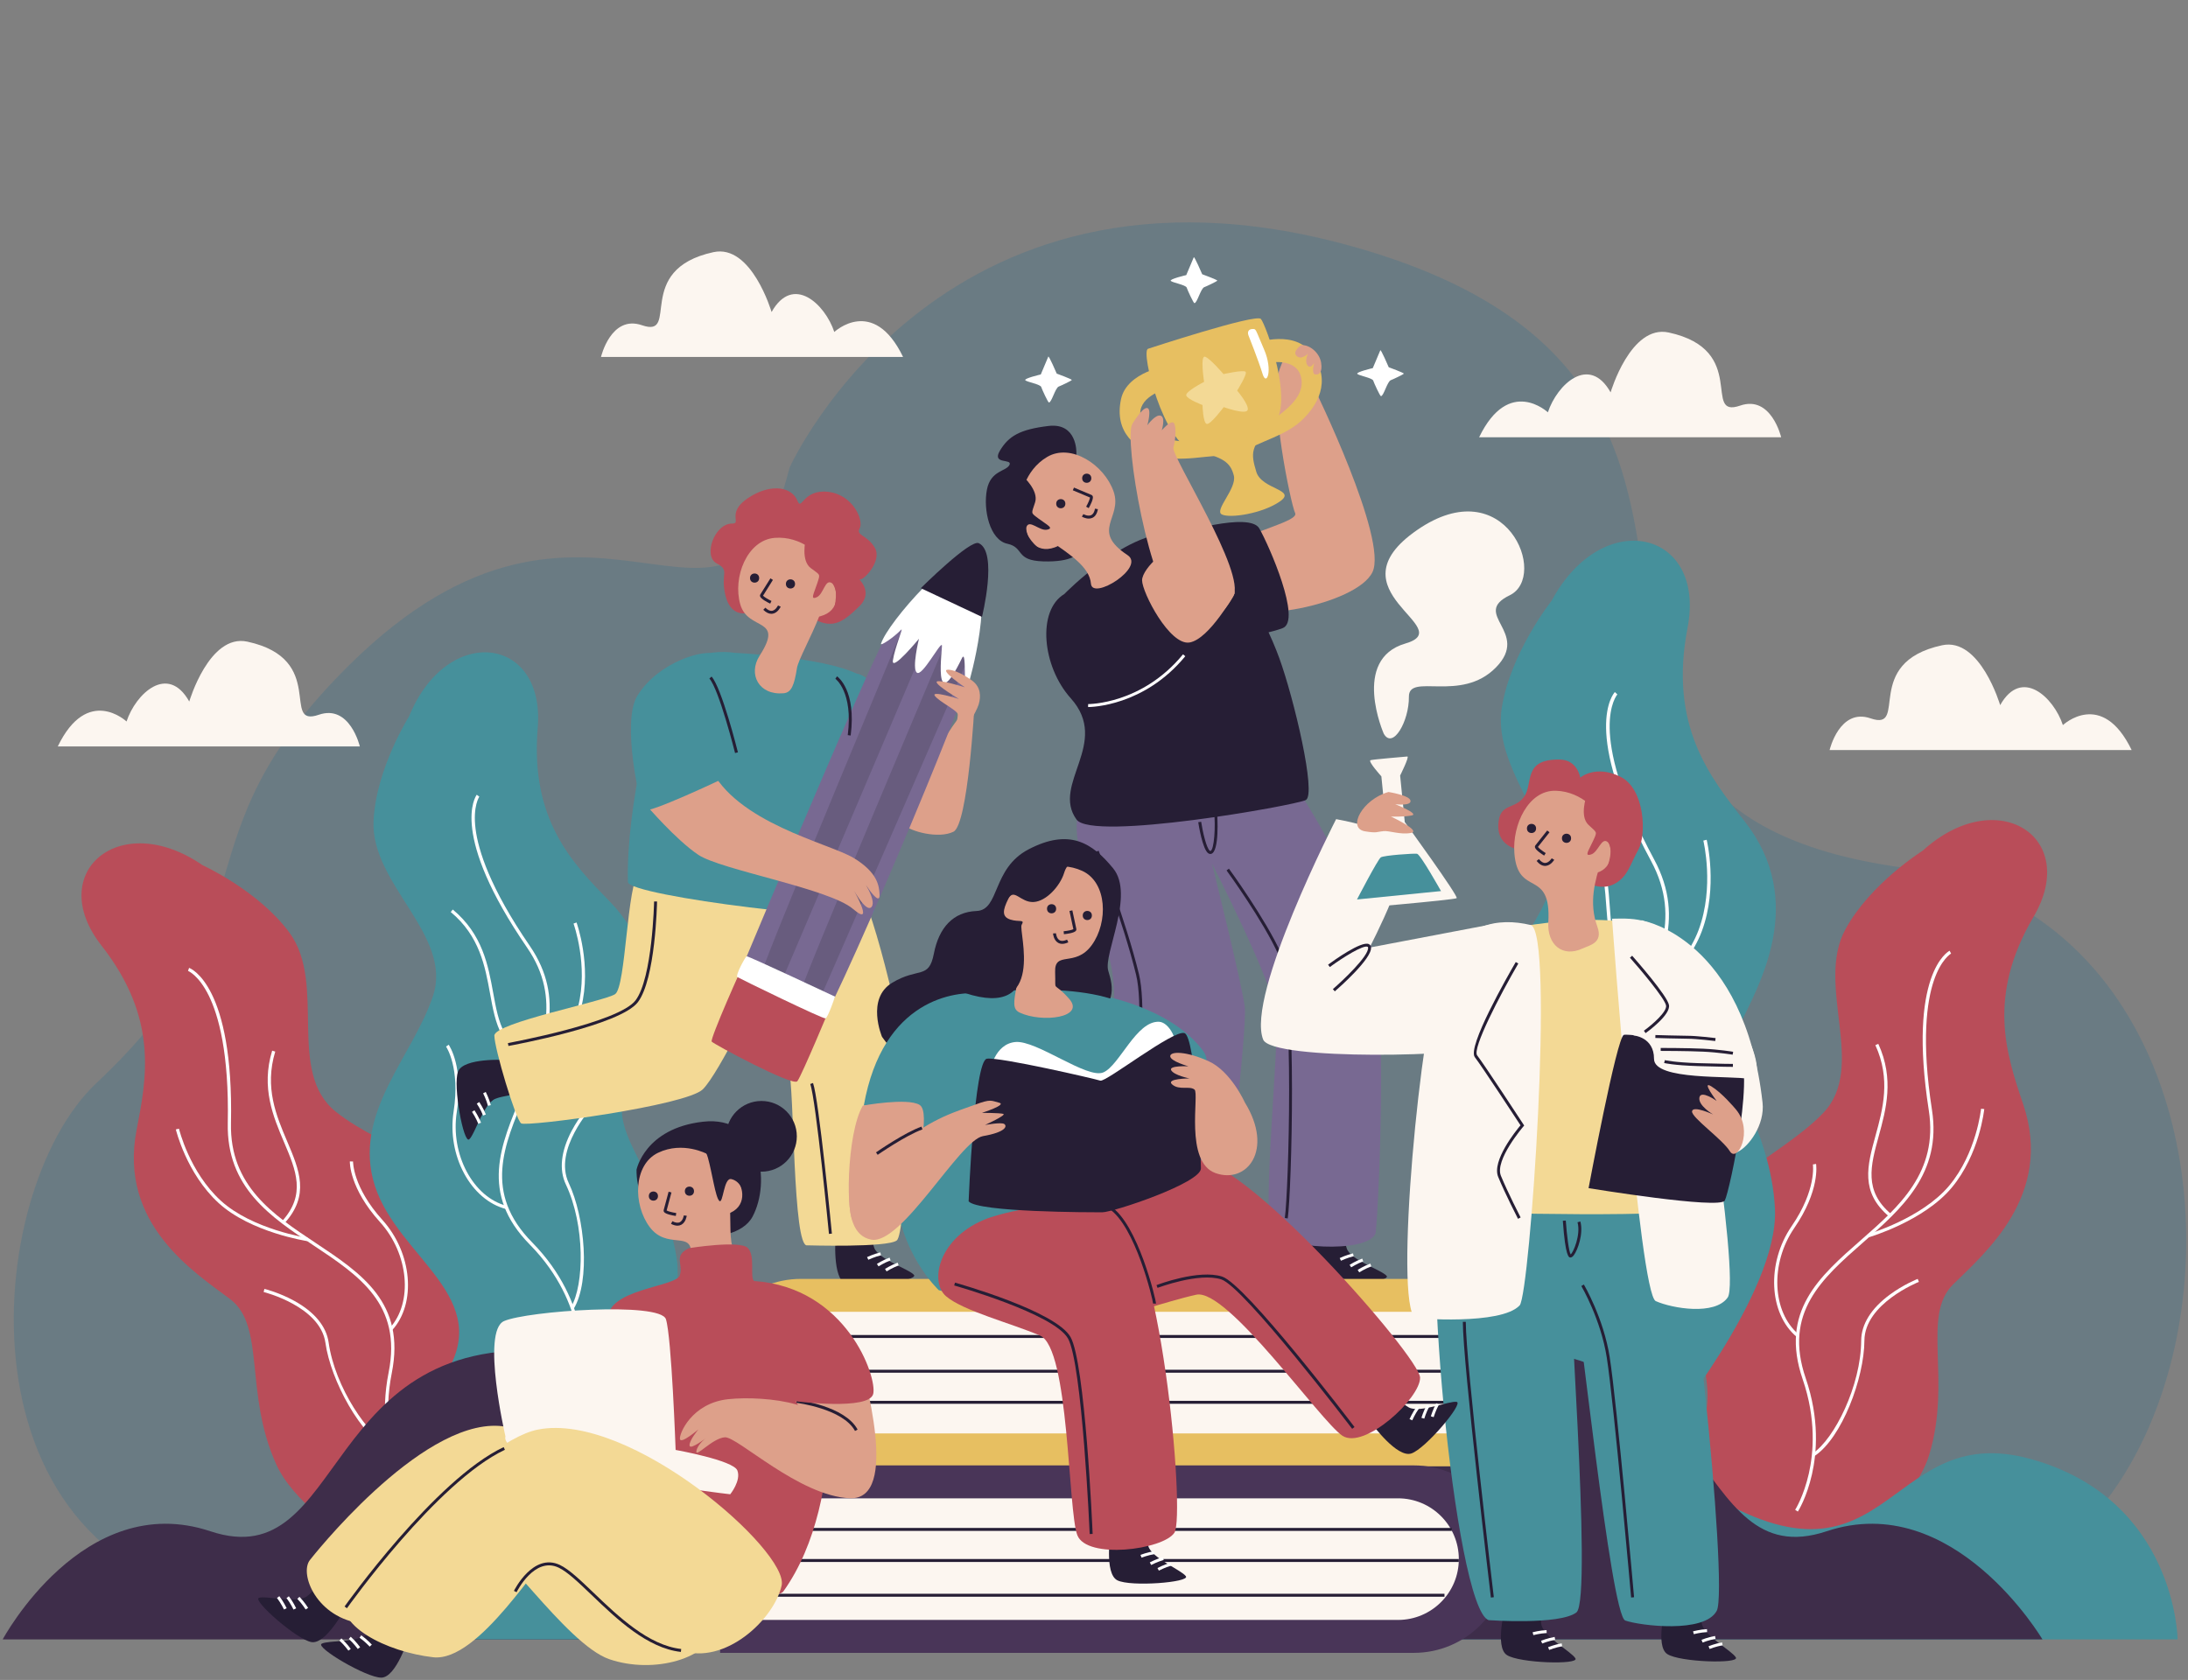 <?xml version="1.0" encoding="UTF-8"?> <!-- Generator: Adobe Illustrator 25.2.0, SVG Export Plug-In . SVG Version: 6.00 Build 0) --> <svg xmlns="http://www.w3.org/2000/svg" xmlns:xlink="http://www.w3.org/1999/xlink" version="1.1" x="0px" y="0px" viewBox="0 0 556 427" style="enable-background:new 0 0 556 427;" xml:space="preserve"><rect x="0" y="0" width="556" height="427" fill="#808080" stroke="none"/> <style type="text/css"> .st0{opacity:0.38;fill:#47758A;} .st1{fill:#B94D59;} .st2{fill:#FFFFFF;} .st3{fill:#46909B;} .st4{fill:#3E2D4A;} .st5{fill:#FCF6F0;} .st6{fill:#261E35;} .st7{fill:#F3D995;} .st8{fill:#DDA08A;} .st9{fill:#786992;} .st10{fill:#685C7E;} .st11{fill:#E7BF61;} .st12{fill:#493558;} </style> <g id="BACKGROUND"> </g> <g id="OBJECTS"> <path class="st0" d="M200.637,118.867c0,0,39.501-87.845,147.309-54.984c121.237,36.955,20.456,140.798,135.559,156.635 c100.756,13.864,89.122,181.683,6.652,185.589c-161.639,7.655-356.593,10.409-428.039,1.46 C-12.59,398.209-4.76,302.761,24.516,275.271C70.811,231.8,43.574,213.74,88.719,169.065 C150.718,107.712,185.92,177.431,200.637,118.867z"></path> <g> <path class="st1" d="M488.542,216.25c0,0-13.211,8.261-19.584,19.927c-7.768,14.218,5.596,34.962-5.645,46.699 c-11.241,11.737-31.688,18.071-34.266,37.249c-2.578,19.178,15.568,38.939-5.291,51.349 c-20.859,12.41,23.942,39.378,23.942,39.378s36.802-22.089,42.555-41.134c5.754-19.045-2.047-35.26,6.035-43.235 s25.622-22.684,17.844-45.779c-4.306-12.785-9.297-27.389,2.614-47.669S507.476,199.058,488.542,216.25z"></path> <path class="st2" d="M456.863,384.196l-0.688-0.44c0.022-0.034,2.177-3.457,3.479-9.235c1.202-5.328,1.904-13.808-1.571-23.953 c-5.898-17.218,4.18-26.056,14.849-35.414c9.654-8.467,19.637-17.222,17.202-32.919c-5.374-34.642,4.851-40.361,5.289-40.587 l0.375,0.725c-0.023,0.012-2.549,1.409-4.406,6.959c-1.726,5.155-3.204,15.027-0.451,32.778 c2.504,16.141-7.65,25.047-17.47,33.658c-10.458,9.172-20.335,17.835-14.615,34.535c3.543,10.344,2.819,18.998,1.587,24.436 C459.105,380.644,456.955,384.053,456.863,384.196z"></path> <path class="st2" d="M474.866,314.488l-0.227-0.784c0.137-0.039,13.736-4.034,20.676-12.342 c6.943-8.312,8.087-19.438,8.098-19.549l0.813,0.078c-0.011,0.114-1.181,11.491-8.284,19.995 C488.839,310.387,475.005,314.448,474.866,314.488z"></path> <path class="st2" d="M480.073,309.236c-7.417-6.23-5.587-12.901-3.466-20.625c1.84-6.699,3.924-14.292-0.049-22.961l0.742-0.34 c4.097,8.94,1.97,16.684,0.095,23.517c-2.046,7.453-3.813,13.89,3.204,19.784L480.073,309.236z"></path> <path class="st2" d="M456.564,339.799c-7.103-5.926-7.693-18.807-1.291-28.128c6.365-9.264,5.418-15.638,5.408-15.701l0.806-0.131 c0.044,0.272,1.009,6.762-5.54,16.294c-6.175,8.989-5.652,21.371,1.14,27.039L456.564,339.799z"></path> <path class="st2" d="M461.066,370.103l-0.45-0.681c5.541-3.654,12.279-17.26,12.339-28.677c0.021-4.142,2.524-8.173,7.236-11.657 c3.523-2.603,6.981-3.972,7.126-4.029l0.298,0.76c-0.138,0.054-13.796,5.517-13.845,14.93 C473.722,350.283,468.044,365.502,461.066,370.103z"></path> </g> <g> <path class="st1" d="M51.49,219.921c0,0,14.193,6.429,22.063,17.142c9.591,13.057-0.892,35.396,11.812,45.532 c12.704,10.136,33.812,13.691,38.92,32.355c5.108,18.664-10.245,40.665,12.08,50.187s-18.486,42.215-18.486,42.215 s-39.415-16.993-47.653-35.102s-2.665-35.218-11.738-42.046c-9.073-6.828-28.414-19.071-23.78-42.995 c2.565-13.245,5.568-28.383-8.937-46.896S30.435,205.403,51.49,219.921z"></path> <path class="st2" d="M105.246,382.154l0.623-0.527c-0.026-0.03-2.617-3.136-4.678-8.69c-1.9-5.12-3.725-13.431-1.632-23.949 c3.553-17.85-7.612-25.268-19.431-33.122c-10.696-7.106-21.755-14.454-21.431-30.336c0.714-35.049-10.181-39.355-10.646-39.522 l-0.275,0.769c0.024,0.009,2.714,1.057,5.294,6.31c2.397,4.88,5.177,14.467,4.811,32.426 c-0.333,16.331,10.916,23.805,21.795,31.033c11.586,7.698,22.529,14.969,19.082,32.282c-2.134,10.723-0.264,19.204,1.681,24.43 C102.551,378.933,105.136,382.025,105.246,382.154z"></path> <path class="st2" d="M78.123,315.464l0.12-0.808c-0.141-0.021-14.15-2.169-22.135-9.48c-7.988-7.313-10.603-18.188-10.629-18.297 l-0.795,0.186c0.026,0.111,2.701,11.232,10.873,18.714C63.728,313.259,77.98,315.442,78.123,315.464z"></path> <path class="st2" d="M72.263,310.952c6.522-7.162,3.819-13.53,0.689-20.903c-2.715-6.394-5.791-13.642-3.008-22.764l-0.781-0.238 c-2.87,9.406,0.269,16.798,3.037,23.321c3.02,7.115,5.628,13.259-0.541,20.035L72.263,310.952z"></path> <path class="st2" d="M99.632,338.113c6.25-6.819,5.121-19.664-2.465-28.049c-7.542-8.335-7.452-14.777-7.45-14.841l-0.816-0.023 c-0.008,0.275-0.099,6.836,7.66,15.412c7.316,8.087,8.447,20.428,2.47,26.95L99.632,338.113z"></path> <path class="st2" d="M99.204,368.747l0.355-0.735c-5.978-2.884-14.468-15.471-16.047-26.779 c-0.573-4.103-3.589-7.764-8.724-10.589c-3.838-2.111-7.448-3.007-7.599-3.044l-0.195,0.793 c0.144,0.035,14.408,3.631,15.709,12.953C84.022,350.788,91.676,365.115,99.204,368.747z"></path> </g> <g> <path class="st3" d="M103.953,182.086c0,0-8.333,13.166-9.028,26.441c-0.847,16.179,20.18,29.094,15.127,44.541 c-5.053,15.447-20.743,30.008-14.764,48.412s30.891,28.362,17.459,48.579s38.629,25.133,38.629,25.133 s23.613-35.843,20.555-55.502s-17.109-30.898-13.275-41.586c3.834-10.688,13.277-31.54-3.732-48.991 c-9.416-9.661-20.237-20.665-18.279-44.102S113.578,158.392,103.953,182.086z"></path> <path class="st2" d="M148.099,347.192l-0.811-0.098c0.005-0.04,0.466-4.058-0.861-9.831c-1.223-5.323-4.261-13.271-11.785-20.912 c-12.77-12.968-7.512-25.298-1.945-38.351c5.038-11.811,10.247-24.025,1.256-37.121c-19.841-28.902-13.099-38.483-12.802-38.877 l0.652,0.492c-0.015,0.021-1.688,2.374-0.96,8.18c0.676,5.394,3.616,14.933,13.783,29.743c9.245,13.466,3.947,25.89-1.178,37.904 c-5.457,12.795-10.611,24.88,1.776,37.458c7.671,7.791,10.765,15.906,12.009,21.341 C148.582,343.021,148.119,347.025,148.099,347.192z"></path> <path class="st2" d="M134.151,276.561l-0.544-0.609c0.106-0.095,10.636-9.582,13.295-20.076 c2.661-10.498-1.124-21.023-1.163-21.128l0.767-0.281c0.039,0.107,3.91,10.87,1.188,21.61 C144.972,266.816,134.259,276.466,134.151,276.561z"></path> <path class="st2" d="M136.571,269.573c-9.383-2.405-10.621-9.211-12.053-17.092c-1.242-6.835-2.65-14.582-9.984-20.677 l0.522-0.628c7.563,6.285,8.999,14.187,10.266,21.159c1.382,7.605,2.576,14.172,11.453,16.447L136.571,269.573z"></path> <path class="st2" d="M128.61,307.301c-8.968-2.267-15.076-13.623-13.34-24.797c1.727-11.107-1.885-16.442-1.922-16.494 l0.669-0.467c0.157,0.226,3.837,5.659,2.06,17.086c-1.675,10.776,4.156,21.711,12.733,23.88L128.61,307.301z"></path> <path class="st2" d="M145.787,332.67l-0.701-0.419c3.413-5.693,3.598-20.874-1.291-31.192c-1.774-3.743-1.263-8.46,1.477-13.64 c2.049-3.872,4.574-6.603,4.68-6.717l0.598,0.556c-0.101,0.109-10.048,10.946-6.017,19.452 C148.615,309.324,150.085,325.501,145.787,332.67z"></path> </g> <g> <path class="st3" d="M394.293,152.684c0,0-10.399,13.091-12.662,27.173c-2.758,17.164,18.194,33.352,11.033,49.252 s-25.569,29.636-21.3,49.955s29.705,33.799,13.058,53.827c-16.647,20.028,38.33,31.241,38.33,31.241s29.299-35.533,28.291-56.856 c-1.009-21.323-14.711-34.925-9.396-45.888c5.315-10.963,17.78-32.126,1.634-52.694c-8.938-11.386-19.221-24.366-14.446-49.146 C433.61,134.77,407.278,128.51,394.293,152.684z"></path> <path class="st2" d="M422.465,333.889l-0.854-0.198c0.01-0.042,0.962-4.276,0.208-10.587c-0.695-5.819-3.025-14.647-10.176-23.661 c-12.138-15.299-5.114-27.85,2.321-41.138c6.728-12.024,13.685-24.457,5.595-39.459c-17.854-33.108-9.564-42.557-9.201-42.943 l0.639,0.599c-0.019,0.021-2.073,2.339-1.962,8.617c0.103,5.832,2.147,16.346,11.295,33.311 c8.319,15.426,1.243,28.073-5.601,40.303c-7.288,13.025-14.172,25.327-2.399,40.165c7.291,9.191,9.661,18.203,10.365,24.144 C423.459,329.493,422.507,333.712,422.465,333.889z"></path> <path class="st2" d="M415.681,256.937l-0.51-0.712c0.124-0.089,12.445-9.004,16.485-19.894c4.042-10.895,1.21-22.558,1.181-22.674 l0.85-0.212c0.03,0.119,2.925,12.045-1.21,23.191C428.343,247.78,415.807,256.847,415.681,256.937z"></path> <path class="st2" d="M419.065,249.759c-9.735-3.641-10.275-11.044-10.9-19.616c-0.541-7.434-1.155-15.86-8.282-23.204l0.629-0.61 c7.348,7.572,7.974,16.167,8.527,23.75c0.603,8.271,1.124,15.415,10.333,18.86L419.065,249.759z"></path> <path class="st2" d="M406.246,289.097c-9.307-3.447-14.523-16.262-11.39-27.983c3.116-11.651-0.127-17.757-0.16-17.817 l0.768-0.422c0.142,0.259,3.444,6.477,0.239,18.465c-3.022,11.304,1.946,23.639,10.847,26.936L406.246,289.097z"></path> <path class="st2" d="M421.664,318.13l-0.699-0.527c4.294-5.682,6.231-21.857,2.198-33.425c-1.464-4.197-0.378-9.17,3.139-14.383 c2.629-3.896,5.637-6.52,5.763-6.629l0.574,0.662c-0.121,0.105-11.975,10.525-8.649,20.062 C427.357,293.548,427.07,310.975,421.664,318.13z"></path> </g> <path class="st3" d="M339.743,416.689h213.625c0,0-0.42-35.503-37.151-45.801c-38.461-10.783-35.516,40.642-87.758,5.024 C365.408,332.925,339.743,416.689,339.743,416.689z"></path> <path class="st4" d="M0.687,416.689h201.84c0,0-22.132-68.888-59.995-72.969c-61.728-6.654-54.071,57.149-89.075,45.482 C21.187,378.445,0.687,416.689,0.687,416.689z"></path> <path class="st4" d="M519.011,416.689H315.104c0,0,22.132-68.888,59.995-72.969c61.728-6.654,54.071,57.149,89.075,45.482 C496.444,378.445,519.011,416.689,519.011,416.689z"></path> <path class="st3" d="M97.668,416.689h166.528c0,0-18.968-59.041-51.419-62.539c-52.905-5.703-59.179,36.061-86.071,33.827 S97.668,416.689,97.668,416.689z"></path> <path class="st2" d="M303.345,65.413l-1.901,4.509c0,0-4.385,1.019-3.931,1.474c0.454,0.454,3.813,1.02,4.04,1.702 s1.728,3.952,1.965,3.952c0.697-0.001,1.604-3.745,2.507-4.065c0.484-0.171,3.227-1.464,3.302-1.658 c0.076-0.193-3.833-1.624-3.833-1.624S303.419,64.852,303.345,65.413z"></path> <path class="st2" d="M266.377,90.667l-1.901,4.509c0,0-4.385,1.019-3.931,1.474c0.454,0.454,3.813,1.02,4.04,1.702 c0.227,0.682,1.728,3.952,1.965,3.952c0.697-0.001,1.604-3.745,2.507-4.065c0.484-0.171,3.227-1.464,3.302-1.658 c0.076-0.193-3.833-1.624-3.833-1.624S266.451,90.107,266.377,90.667z"></path> <path class="st2" d="M350.746,89.054l-1.901,4.509c0,0-4.385,1.019-3.931,1.474c0.454,0.454,3.813,1.02,4.04,1.702 c0.227,0.682,1.728,3.952,1.965,3.952c0.697-0.001,1.604-3.745,2.507-4.065c0.484-0.171,3.227-1.464,3.302-1.658 c0.076-0.193-3.833-1.624-3.833-1.624S350.82,88.494,350.746,89.054z"></path> <path class="st5" d="M375.865,111.143h76.755c0,0-2.526-10.779-10.425-8.05c-9.802,3.387,2.331-14.142-18.15-18.581 c-9.69-2.1-14.768,15.218-14.768,15.218c-5.456-9.696-13.609-1.991-15.939,5.073C393.337,104.802,383.436,95.498,375.865,111.143z"></path> <path class="st5" d="M229.481,90.719h-76.755c0,0,2.526-10.779,10.425-8.05c9.802,3.386-2.331-14.142,18.15-18.581 c9.69-2.1,14.768,15.218,14.768,15.218c5.456-9.696,13.609-1.991,15.939,5.073C212.009,84.378,221.909,75.074,229.481,90.719z"></path> <path class="st5" d="M541.682,190.639h-76.755c0,0,2.526-10.779,10.425-8.05c9.802,3.386-2.331-14.142,18.15-18.581 c9.69-2.1,14.768,15.218,14.768,15.218c5.456-9.696,13.609-1.991,15.939,5.073C524.21,184.298,534.111,174.994,541.682,190.639z"></path> <path class="st5" d="M14.683,189.719h76.755c0,0-2.526-10.779-10.425-8.05c-9.802,3.387,2.331-14.142-18.15-18.581 c-9.69-2.1-14.768,15.218-14.768,15.218c-5.456-9.696-13.609-1.991-15.939,5.073C32.155,183.378,22.254,174.074,14.683,189.719z"></path> <path class="st5" d="M351.633,186.487c0,0-8.312-18.9,5.491-22.923c13.803-4.023-19.461-13.315,2.97-28.838 c22.431-15.524,33.538,11.74,23.544,16.576c-9.994,4.836,5.38,9.313-3.522,18.365c-8.902,9.052-22.17,1.241-22.097,7.43 C358.091,183.286,353.948,190.566,351.633,186.487z"></path> <g> <path class="st3" d="M216.265,197.916c0,0,12.55-5.113,13.247-8.367s-6.437-17.597-11.817-18.327 C212.314,170.492,200.926,184.204,216.265,197.916z"></path> <g> <path class="st6" d="M212.332,314.293c0,0-0.89,10.686,2.646,12.126c3.536,1.44,18.425-0.904,17.286-2.358 c-1.139-1.454-9.036-3.928-10.123-6.927c-1.087-2.999-0.236-5.29-2.593-4.767C217.19,312.892,212.332,314.293,212.332,314.293z"></path> <path class="st2" d="M220.654,320.197l-0.322-0.678c0.068-0.032,1.692-0.8,3.379-1.194l0.171,0.73 C222.275,319.431,220.67,320.19,220.654,320.197z"></path> <path class="st2" d="M223.24,321.876l-0.401-0.635c0.064-0.04,1.585-0.997,3.212-1.59l0.257,0.705 C224.759,320.921,223.255,321.866,223.24,321.876z"></path> <path class="st2" d="M225.296,323.154l-0.4-0.635c0.064-0.04,1.585-0.997,3.212-1.591l0.257,0.705 C226.812,322.2,225.311,323.145,225.296,323.154z"></path> </g> <g> <path class="st6" d="M128.44,269.401c0,0-10.706-0.596-12.049,2.979s1.411,18.393,2.833,17.214 c1.422-1.179,3.678-9.141,6.646-10.31c2.968-1.169,5.282-0.381,4.693-2.723C129.975,274.219,128.44,269.401,128.44,269.401z"></path> <path class="st2" d="M123.998,281.078c-0.42-1.598-1.222-3.18-1.23-3.196l0.668-0.34c0.035,0.067,0.847,1.67,1.288,3.345 L123.998,281.078z"></path> <path class="st2" d="M122.765,283.54c-0.608-1.536-1.594-3.011-1.604-3.025l0.623-0.418c0.042,0.062,1.041,1.557,1.678,3.168 L122.765,283.54z"></path> <path class="st2" d="M121.544,285.63c-0.608-1.535-1.593-3.01-1.604-3.024l0.623-0.418c0.042,0.062,1.041,1.557,1.678,3.167 L121.544,285.63z"></path> </g> <path class="st7" d="M205.146,316.526c0,0,20.415,0.615,22.739-1.245c2.324-1.859,3.259-40.873,2.014-47.411 c-4.958-26.03-11.775-47.411-15.029-47.411s-49.115-2.324-52.369,0.93s-3.409,29.438-6.198,31.297 c-2.789,1.859-30.678,7.282-30.678,10.536c0,3.254,5.423,21.381,6.817,22.311s41.988-4.493,46.171-8.677 s14.564-26.03,14.564-26.03s5.888,17.508,7.282,21.227S201.427,317.456,205.146,316.526z"></path> <path class="st3" d="M186.839,165.944c0,0,21.931,0.989,30.855,5.278c12.722,6.114,6.826,52.423,4.353,60.511 c-1.091,3.568-62.377-4.007-62.479-7.539c-0.553-19.199,6.807-47.234,9.032-51.599 C170.825,168.231,179.179,164.789,186.839,165.944z"></path> <g> <path class="st1" d="M189.538,155.851c0,0-3.951,0.93-5.229-4.648c-1.278-5.578,1.278-6.159-2.208-8.018 s-0.539-10.153,3.951-10.11c2.703,0.026-2.163-3.072,5.241-7.225c4.955-2.78,9.897-2.125,11.36,1.45 c1.088,2.659,1.343-2.993,7.734-2.296s9.131,7.258,8.085,9.233c-1.046,1.975,1.859,1.627,3.835,4.997 c1.975,3.37-3.021,8.483-3.835,8.018c-0.813-0.465,3.835,3.021-0.116,6.856c-3.951,3.835-6.507,5.81-11.272,3.37 S194.999,153.411,189.538,155.851z"></path> <path class="st8" d="M204.793,150.667c0.214-0.249,4.146-5.602,6.235-3.168s2.688,7.716-2.531,9.122 C203.278,158.027,203.415,152.271,204.793,150.667z"></path> <path class="st8" d="M208.363,141.442c0,0-4.526-5.302-11.523-4.731s-10.709,10.033-8.721,16.917s11.289,3.119,4.924,13.012 c-3.037,4.72-0.204,10.133,6.087,9.567c1.962-0.177,2.707-2.035,3.382-6.35C203.187,165.542,215.518,147.167,208.363,141.442z"></path> <path class="st6" d="M195.717,153.426c-0.708-0.337-2.376-1.195-2.57-1.862c-0.047-0.163-0.027-0.328,0.059-0.464l2.567-4.104 l0.636,0.397l-2.51,4.012c0.205,0.273,1.153,0.873,2.142,1.344L195.717,153.426z"></path> <path class="st6" d="M196.017,156.013c-0.674,0-1.363-0.344-2.055-1.025l0.526-0.534c0.633,0.624,1.223,0.888,1.758,0.788 c0.902-0.17,1.448-1.34,1.454-1.352l0.685,0.306c-0.028,0.063-0.701,1.538-2,1.783 C196.263,156.002,196.14,156.013,196.017,156.013z"></path> <circle class="st6" cx="200.87" cy="148.418" r="1.162"></circle> <circle class="st6" cx="191.753" cy="146.927" r="1.162"></circle> <path class="st1" d="M204.705,137.26c0,0-1.205,5.186,1.28,7.101c2.485,1.915,2.515,1.345,1.681,3.919s-1.892,4.303-0.117,3.517 s2.106-4.801,3.87-3.568s0.752,5.97,0.354,7.025c-0.398,1.055,3.484-2.667,2.591-8.803 C213.47,140.314,208.629,136.806,204.705,137.26z"></path> </g> <path class="st8" d="M247.64,179.091c0,0-1.627,30.445-5.345,32.305c-3.719,1.859-10.923,0-12.782-1.859 S245.315,176.535,247.64,179.091z"></path> <g> <path class="st9" d="M185.52,253.267c0,0,16.204,15.891,20.942,10.791c4.738-5.1,39.391-87.282,41.098-96.049 c1.707-8.767-2.806-13.14-6.46-14.157c-3.654-1.017-9.382-3.772-15.366,6.629C219.749,170.882,184.08,256.632,185.52,253.267z"></path> <path class="st10" d="M231.196,155.344c0,0-37.126,88.9-37.258,90.922c-0.132,2.022,4.95,2.529,4.95,2.529 s37.327-87.422,38.471-90.436C238.502,155.345,233.294,150.572,231.196,155.344z"></path> <path class="st10" d="M241.69,160.01c0,0-37.929,89.592-38.061,91.614c-0.132,2.022,4.565,2.623,4.565,2.623 s38.515-88.208,39.658-91.222C248.995,160.011,243.787,155.238,241.69,160.01z"></path> <path class="st2" d="M246.183,173.616c0,0,7.079-23.752,0.666-31.585c-3.278-4.004-21.277,16.066-22.98,21.611 c-0.191,0.623,3.123-1.494,5.147-3.606c0.613-0.639-1.64,4.617-2.115,7.797c-0.468,3.134,6.623-5.486,6.623-5.486 s-1.879,7.61-0.525,8.628s5.843-7.619,6.348-7.008c0.253,0.306-2.549,19.045,5.093,3.326 C245.874,164.345,244.441,179.19,246.183,173.616z"></path> <path class="st6" d="M249.534,156.797l-15.542-7.302c0,0,12.493-12.424,14.71-11.439 C253.656,140.257,249.534,156.797,249.534,156.797z"></path> <path class="st1" d="M211.358,255.051c0,0-21.283-11.78-21.908-10.92s-9.098,19.989-8.6,20.616 c0.498,0.626,20.647,11.474,21.759,10.076S211.358,255.051,211.358,255.051z"></path> <path class="st2" d="M212.197,253.325c0,0-22.155-10.422-22.478-10.267s-2.932,4.897-2.333,5.289 c0.599,0.392,21.792,10.725,22.4,10.5C210.394,258.622,212.197,253.325,212.197,253.325z"></path> </g> <path class="st8" d="M164.301,204.722c0,0,7.416,8.702,13.154,12.551c5.738,3.849,33.232,8.55,39.305,13.753 c6.073,5.203-0.546-6.089-0.546-6.089s3.794,7.368,5.265,5.569c1.471-1.8-3.003-8.042-3.003-8.042s5.227,8.847,5.028,4.854 c-0.101-2.025-0.404-5.517-6.594-9.255s-30.083-8.912-36.591-23.321C175.772,184.671,164.301,204.722,164.301,204.722z"></path> <path class="st8" d="M247.126,173.065c0,0-3.606-2.757-6.146-2.844c-2.54-0.088,4.204,4.466,4.204,4.466s-7.269-2.277-7.181-1.314 c0.088,0.963,5.692,4.291,5.692,4.291s-7.269-2.277-6.13-0.788c1.138,1.489,5.517,3.591,5.78,4.554 c0.263,0.963-1.138,4.554,0.088,4.992c1.226,0.438,4.642-5.342,5.255-7.356C249.299,177.052,249.244,174.683,247.126,173.065z"></path> <path class="st3" d="M184.038,197.762c0,0-19.522,9.296-20.452,8.134s-5.729-22.406-1.627-29.051 c5.5-8.909,17.585-11.93,19.445-10.536S190.08,197.762,184.038,197.762z"></path> <path class="st6" d="M129.201,265.854l-0.134-0.738c0.281-0.051,28.18-5.181,32.449-10.873c4.284-5.712,4.695-24.926,4.698-25.119 l0.75,0.014c-0.015,0.8-0.42,19.651-4.849,25.556C157.671,260.618,130.361,265.643,129.201,265.854z"></path> <path class="st6" d="M210.648,313.625c-0.033-0.341-3.317-34.148-4.753-38.099l0.705-0.256c1.468,4.038,4.66,36.886,4.794,38.282 L210.648,313.625z"></path> <path class="st6" d="M186.789,191.399c-0.04-0.161-4.046-16.103-6.528-18.939l0.564-0.494c2.6,2.972,6.525,18.588,6.691,19.251 L186.789,191.399z"></path> <path class="st6" d="M216.167,186.949l-0.744-0.096c1.417-10.977-3.102-14.301-3.147-14.333l0.428-0.616 C212.906,172.045,217.648,175.472,216.167,186.949z"></path> </g> <g> <g> <path class="st6" d="M332.439,314.536c0,0-0.89,10.686,2.646,12.126c3.536,1.44,18.425-0.904,17.286-2.358 c-1.139-1.454-9.036-3.928-10.123-6.927s-0.236-5.29-2.593-4.767C337.297,313.135,332.439,314.536,332.439,314.536z"></path> <path class="st2" d="M340.761,320.441l-0.322-0.678c0.068-0.032,1.692-0.801,3.38-1.194l0.17,0.73 C342.38,319.674,340.776,320.433,340.761,320.441z"></path> <path class="st2" d="M343.348,322.119l-0.4-0.635c0.063-0.04,1.584-0.997,3.212-1.59l0.256,0.705 C344.866,321.164,343.363,322.11,343.348,322.119z"></path> <path class="st2" d="M345.403,323.397l-0.4-0.635c0.063-0.04,1.585-0.997,3.213-1.59l0.256,0.705 C346.92,322.443,345.419,323.387,345.403,323.397z"></path> </g> <g> <path class="st6" d="M290.275,313.756c0,0-1.742,10.58,1.667,12.299c3.409,1.719,18.438,0.573,17.419-0.967 c-1.019-1.54-8.693-4.639-9.536-7.715c-0.844-3.076,0.188-5.292-2.203-4.959C295.23,312.748,290.275,313.756,290.275,313.756z"></path> <path class="st2" d="M298.099,320.307l-0.268-0.701c0.071-0.026,1.752-0.663,3.465-0.921l0.111,0.742 C299.776,319.672,298.115,320.3,298.099,320.307z"></path> <path class="st2" d="M300.543,322.187l-0.35-0.664c0.067-0.035,1.66-0.867,3.329-1.328l0.199,0.723 C302.13,321.358,300.558,322.179,300.543,322.187z"></path> <path class="st2" d="M302.49,323.625l-0.35-0.664c0.067-0.035,1.66-0.868,3.33-1.328l0.199,0.723 C304.077,322.795,302.506,323.616,302.49,323.625z"></path> </g> <path class="st9" d="M328.41,198.702c0,0,15.804,22.311,20.762,44.932c3.458,15.777,0.93,68.79,0.31,70.032 c-2.49,4.991-23.86,3.651-26.339-0.62s1.859-46.917,1.24-54.848s-16.423-38.753-16.423-38.753s7.747,31.094,8.367,36.584 c0.62,5.491-5.268,58.266-7.127,58.876s-26.649,4.551-27.889-1.549c-1.24-6.101,3.099-50.596,1.549-64.627 c-1.549-14.032-14.564-39.655-6.817-44.841S328.41,198.702,328.41,198.702z"></path> <path class="st8" d="M333.966,98.654c0,0,18.813,38.473,14.792,46.776s-33.351,13.794-36.062,7.304 c-2.711-6.491-5.96-9.899-0.363-13.862s17.823-6.362,16.77-8.485c-1.053-2.123-6.708-29.116-3.912-36.608 S328.612,88.49,333.966,98.654z"></path> <path class="st6" d="M270.463,150.981c0,0,16.733-17.198,28.818-15.339c12.085,1.859,22.079,21.381,25.797,31.607 c3.719,10.226,9.529,34.706,6.74,36.101c-2.789,1.394-54.232,10.517-58.257,4.958c-6.507-8.986,8.754-19.445-1.472-30.833 C264.813,169.372,263.491,155.164,270.463,150.981z"></path> <path class="st6" d="M299.282,135.642c0,0,18.248-5.666,20.727-1.328c2.479,4.338,10.88,23.484,5.922,25.343 c-4.958,1.859-18.593,4.338-22.311,0C299.901,155.319,299.282,135.642,299.282,135.642z"></path> <g> <g> <path class="st11" d="M291.718,88.653c0,0,27.449-9.019,28.694-7.589c1.245,1.43,8.811,21.897,2.969,27.085 c-5.842,5.188-5.497,7.201-4.145,11.756c1.352,4.555,10.443,4.484,5.983,7.563c-4.46,3.079-12.718,4.337-14.742,3.283 c-2.024-1.054,3.897-6.612,3.049-9.897c-0.849-3.284-2.629-4.751-10.21-6.296C295.735,113.015,289.79,89.326,291.718,88.653z"></path> <path class="st11" d="M296.852,92.932c0,0-10.478,1.481-11.986,8.527c-1.779,8.312,3.516,12.93,10.44,14.645 c6.924,1.714,16.151-1.896,18.065,0.763c1.913,2.659,1.875-2.236-2.168-3.644s-18.382,0.72-21.07-6.293 c-1.977-5.159,4.342-7.603,6.477-8.155S296.852,92.932,296.852,92.932z"></path> <path class="st11" d="M318.073,87.449c0,0,9.884-3.78,14.616,1.654c5.583,6.41,3.187,13.015-2.04,17.869 c-5.227,4.854-15.048,6.165-15.434,9.418c-0.386,3.253-2.723-1.048,0.131-4.238s16.43-8.274,15.385-15.711 c-0.769-5.471-7.481-4.548-9.616-3.997S318.073,87.449,318.073,87.449z"></path> <path class="st7" d="M305.976,97.056c0,0-1.083-6.902,0.279-6.378c1.362,0.524,4.642,4.406,4.642,4.406s5.133-1.151,5.631-0.579 c0.498,0.572-2.154,4.776-2.154,4.776s3.213,3.778,2.646,4.976c-0.566,1.197-6.058-0.782-6.058-0.782s-3.379,4.551-4.327,4.271 s-1.066-4.805-1.066-4.805s-3.878-1.45-4.133-2.436C301.182,99.521,305.976,97.056,305.976,97.056z"></path> </g> <path class="st2" d="M317.245,85.223c0,0,2.594,6.517,3.591,9.81s2.704-0.855,0.38-6.22c-2.324-5.365-1.961-5.227-2.99-5.188 C317.196,83.663,316.959,84.46,317.245,85.223z"></path> </g> <g> <path class="st6" d="M273.523,115.064c0,0,0.25-7.677-7.089-6.797c-7.339,0.881-10.134,2.609-12.332,6.262 c-2.198,3.652,3.236,1.941,2.424,3.628s-4.776,1.373-5.731,6.27c-1.008,5.17,0.739,12.823,5.164,13.771s1.902,4.279,9.143,4.49 c7.241,0.211,9.401-1.795,9.558-3.541C274.816,137.4,273.523,115.064,273.523,115.064z"></path> <path class="st8" d="M267.647,132.121c-0.319-0.081-6.615-2.193-6.921,1c-0.306,3.193,2.245,7.857,7.322,6.001 C273.124,137.266,269.697,132.639,267.647,132.121z"></path> <path class="st8" d="M259.417,126.634c0,0,0.648-6.941,6.697-10.503c6.049-3.562,14.532,2.037,16.87,8.81 c2.338,6.773-6.009,9.825,3.535,16.15c4.678,3.1-8.944,11.625-9.293,7.272C276.543,139.857,256.864,135.435,259.417,126.634z"></path> <path class="st6" d="M276.657,129.151l-0.654-0.367c0.536-0.955,0.967-1.991,0.978-2.332l-4.362-1.835l0.291-0.691l4.462,1.877 c0.148,0.062,0.26,0.185,0.315,0.346C277.911,126.805,277.042,128.466,276.657,129.151z"></path> <path class="st6" d="M276.668,131.81c-0.904,0-1.704-0.468-1.748-0.494l0.383-0.645c0.01,0.007,1.128,0.655,1.97,0.267 c0.492-0.226,0.822-0.783,0.98-1.655l0.738,0.134c-0.205,1.13-0.68,1.872-1.41,2.205 C277.281,131.758,276.969,131.81,276.668,131.81z"></path> <circle class="st6" cx="269.56" cy="128.024" r="1.162"></circle> <circle class="st6" cx="276.155" cy="121.554" r="1.162"></circle> <path class="st6" d="M260,121.109c0,0,3.971,3.547,3.042,6.543c-0.929,2.996-1.282,2.547,0.882,4.172 c2.164,1.624,4.025,2.429,2.121,2.808s-4.486-2.713-5.218-0.689c-0.732,2.024,2.823,5.314,3.756,5.947 c0.933,0.634-4.384-0.174-7.187-5.706C254.592,128.653,256.53,122.997,260,121.109z"></path> </g> <path class="st8" d="M287.738,107.759c0,0,2.464-4.166,3.737-4.059c1.273,0.108,0.082,4.382,0.082,4.382s2.05-2.844,3.373-2.43 c1.323,0.413,0.289,3.72,0.289,3.72s1.844-2.182,2.811-2.025c0.967,0.157,0.794,4.234,0.149,6.395 c-0.645,2.161,18.631,31.998,15.192,37.893c-3.44,5.894-6.507,8.275-13.872,3.504C292.133,150.367,285.53,111.57,287.738,107.759z "></path> <path class="st8" d="M313.728,150.852c0,0-6.365,11.566-11.425,12.446s-12.085-12.724-12.085-15.804 c0-3.08,7.23-9.843,11.19-8.523C305.368,140.292,313.728,147.552,313.728,150.852z"></path> <path class="st2" d="M276.525,179.709c-0.015,0-0.023,0-0.026,0l0.013-0.75c0.133-0.01,13.651,0.083,24.106-12.645l0.58,0.476 C290.738,179.524,277.215,179.709,276.525,179.709z"></path> <path class="st6" d="M327.231,309.69l-0.742-0.105c0.987-6.911,2.433-57.91-1.52-66.727c-3.966-8.847-13.193-21.496-13.286-21.623 l0.605-0.443c0.093,0.127,9.366,12.84,13.364,21.759C329.647,251.461,328.224,302.748,327.231,309.69z"></path> <path class="st6" d="M285.088,308.768l-0.74-0.121c0.077-0.471,7.696-47.185,4.344-60.896 c-3.363-13.759-10.143-31.076-10.21-31.249l0.697-0.274c0.068,0.174,6.866,17.537,10.241,31.346 C292.808,261.433,285.404,306.842,285.088,308.768z"></path> <path class="st6" d="M307.562,217.058c-0.149,0-0.334-0.041-0.532-0.179c-1.445-1.012-2.434-7.193-2.542-7.895l0.742-0.114 c0.389,2.528,1.338,6.771,2.23,7.395c0.047,0.033,0.082,0.049,0.114,0.042c0.993-0.199,1.348-6.548,0.94-9.812l0.744-0.093 c0.128,1.027,0.65,10.202-1.538,10.64C307.676,217.051,307.622,217.058,307.562,217.058z"></path> <path class="st8" d="M330.651,87.734c0,0-2.34,1.56-1.17,2.73c1.17,1.17,2.925-0.585,2.925-0.585s-0.975,1.755-0.195,2.925 c0.78,1.17,1.755-0.585,1.755-0.585s-0.78,2.73,0.195,2.925s1.95-0.39,1.56-2.925C335.331,89.684,332.796,87.539,330.651,87.734z"></path> </g> <g> <path class="st11" d="M203.561,325.053h176.288v47.644H203.561c-13.156,0-23.822-10.665-23.822-23.822v0 C179.74,335.719,190.405,325.053,203.561,325.053z"></path> <path class="st5" d="M321.962,333.42h-53.637H207.59c-8.536,0-15.455,6.919-15.455,15.455v0c0,8.536,6.919,15.455,15.455,15.455 h60.736h53.637h60.736v-30.91H321.962z"></path> <rect x="195.783" y="339.32" class="st6" width="187.32" height="0.75"></rect> <rect x="193.924" y="356.053" class="st6" width="188.715" height="0.75"></rect> <rect x="192.135" y="348.152" class="st6" width="190.504" height="0.75"></rect> </g> <g> <path class="st12" d="M359.281,420.108H182.993v-47.644h176.288c13.156,0,23.822,10.665,23.822,23.822v0 C383.103,409.442,372.438,420.108,359.281,420.108z"></path> <path class="st5" d="M240.88,411.741h53.637h60.736c8.536,0,15.455-6.919,15.455-15.455v0c0-8.536-6.919-15.455-15.455-15.455 h-60.736H240.88h-60.736v30.91H240.88z"></path> <rect x="179.74" y="405.091" class="st6" width="187.32" height="0.75"></rect> <rect x="180.204" y="388.358" class="st6" width="188.714" height="0.75"></rect> <rect x="180.204" y="396.259" class="st6" width="190.503" height="0.75"></rect> </g> <g> <path class="st6" d="M161.751,297.319c0,0,2.074-10.527,16.904-12.213c14.83-1.686,17.273,15.307,12.578,24.129 C186.537,318.057,161.69,315.922,161.751,297.319z"></path> <path class="st8" d="M180.826,302.767c0.204-0.258,3.922-5.761,6.105-3.411c2.183,2.35,2.991,7.604-2.169,9.215 C179.603,310.181,179.513,304.424,180.826,302.767z"></path> <path class="st8" d="M179.694,293.313c0,0-6.117-3.343-12.452-0.319c-6.335,3.024-6.435,13.188-2.127,18.913 c4.309,5.725,10.609,0.95,10.488,6.561s-0.894,6.574-0.332,7.103c4.726,4.45,6.149,4.908,11.822,0.009 c1.491-1.287,0.728-6.024-0.604-7.984C184.035,313.984,188.418,296.116,179.694,293.313z"></path> <path class="st6" d="M171.734,309.06c-0.776-0.115-2.622-0.446-3.004-1.027c-0.093-0.142-0.122-0.306-0.08-0.461l1.252-4.676 l0.725,0.193l-1.224,4.571c0.276,0.202,1.359,0.496,2.442,0.657L171.734,309.06z"></path> <path class="st6" d="M172.157,311.535c-0.496,0-1.045-0.156-1.644-0.468l0.347-0.666c0.787,0.411,1.431,0.491,1.911,0.239 c0.813-0.428,0.993-1.706,0.994-1.719l0.744,0.092c-0.008,0.068-0.22,1.676-1.389,2.291 C172.827,311.458,172.505,311.535,172.157,311.535z"></path> <circle class="st6" cx="175.193" cy="302.761" r="1.162"></circle> <circle class="st6" cx="166.039" cy="304.008" r="1.162"></circle> <circle class="st6" cx="193.498" cy="288.821" r="8.986"></circle> <path class="st6" d="M176.08,290.051c0,0,2.735,0.398,3.81,4.21c1.076,3.812,1.903,10.034,2.892,10.965 c0.989,0.931,1.102-5.96,3.037-5.537s3.277,2.464,3.034,5.034c-0.184,1.946,5.327-9.29-3.328-14.796 C176.872,284.421,176.08,290.051,176.08,290.051z"></path> <path class="st1" d="M175.057,317.253c0,0,12.993-2.101,14.978-0.046c1.985,2.055,0.434,7.344,1.58,8.386 c1.147,1.042,11.432,4.193,15.372,8.611c3.94,4.419,8.981,46.603-7.88,70.222c-4.106,5.751-37.494-28.132-46.633-30.24 c-9.138-2.108,2.636-33.542,2.101-38.708c-0.814-7.858,17.283-8.327,18.192-11.354S171.034,319.246,175.057,317.253z"></path> <g> <path class="st6" d="M87.859,408.549c0,0-4.973,9.5-8.73,8.822c-3.757-0.678-15.074-10.634-13.333-11.251 c1.741-0.617,9.734,1.523,12.259-0.427c2.524-1.95,3.033-4.341,4.743-2.636S87.859,408.549,87.859,408.549z"></path> <path class="st2" d="M77.669,409.075c-0.009-0.015-0.959-1.516-2.114-2.692l0.535-0.525c1.213,1.236,2.174,2.755,2.214,2.819 L77.669,409.075z"></path> <path class="st2" d="M74.585,409.109c-0.008-0.016-0.771-1.62-1.777-2.928l0.595-0.457c1.057,1.372,1.828,2.996,1.86,3.064 L74.585,409.109z"></path> <path class="st2" d="M72.165,409.085c-0.008-0.016-0.771-1.619-1.777-2.927l0.595-0.457c1.056,1.372,1.828,2.995,1.86,3.063 L72.165,409.085z"></path> </g> <path class="st7" d="M78.78,396.481c0,0,27.619-35.364,48.039-34.057c16.187,1.036,57.532,42.037,55.594,50.696 c-1.938,8.659-16.459,12.419-27.58,8.599c-11.121-3.819-29.157-31.554-32.892-29.729c-3.735,1.826-17.988,22.044-29.751,20.698 C80.425,411.342,75.962,399.95,78.78,396.481z"></path> <path class="st5" d="M128.436,365.067c0,0-6.19-26.73-0.345-29.291c5.845-2.56,39.687-4.965,41.13-0.472 c1.443,4.494,2.463,33.226,2.463,33.226s14.691,2.633,15.692,5.218c1.001,2.585-1.817,6.053-1.817,6.053 S126.444,372.972,128.436,365.067z"></path> <g> <path class="st6" d="M103.859,416.13c0,0-3.142,10.252-6.96,10.276c-3.818,0.024-16.771-7.682-15.174-8.609 s9.849-0.292,11.971-2.672s2.184-4.824,4.178-3.463S103.859,416.13,103.859,416.13z"></path> <path class="st2" d="M93.94,418.521c-0.012-0.014-1.221-1.314-2.573-2.259l0.43-0.615c1.42,0.992,2.643,2.309,2.694,2.364 L93.94,418.521z"></path> <path class="st2" d="M90.915,419.118c-0.01-0.014-1.055-1.449-2.285-2.55l0.5-0.559c1.291,1.155,2.348,2.607,2.392,2.669 L90.915,419.118z"></path> <path class="st2" d="M88.531,419.541c-0.01-0.015-1.055-1.45-2.285-2.551l0.5-0.559c1.291,1.155,2.348,2.608,2.392,2.67 L88.531,419.541z"></path> </g> <path class="st7" d="M87.664,405.09c0,0,33.113-38.594,49.027-41.733c23.47-4.63,63.87,30.98,61.933,39.639 c-1.938,8.659-14.439,20.322-25.56,16.503c-11.121-3.819-28.26-27.526-31.996-25.701c-3.735,1.826-19.246,28.773-31.009,27.427 C98.294,419.878,84.492,413.118,87.664,405.09z"></path> <path class="st8" d="M185.076,355.628c9.332-0.986,28.775,1.104,24.183,10.539c-1.159,2.381-14.817-23.972-14.019-26.225 c1.848-5.217,21.383-3.122,22.835,3.241s10.779,38.145-2.107,37.625c-12.885-0.52-28.594-15.712-31.777-15.49 s-7.551,5.387-7.229,3.5s2.781-3.572,2.781-3.572s-4.348,3.424-4.518,2.188c-0.171-1.236,2.26-4.144,2.26-4.144 s-4.38,3.769-4.693,2.52C172.478,364.559,175.744,356.613,185.076,355.628z"></path> <path class="st6" d="M217.27,363.709c-3.048-5.663-14.777-7.14-14.895-7.154l0.09-0.744c0.498,0.06,12.233,1.537,15.465,7.543 L217.27,363.709z"></path> <path class="st1" d="M202.42,356.183c0,0,18.452,2.366,19.477-1.895c1.025-4.261-6.778-27.097-30.282-28.695 C191.615,325.593,196,354.954,202.42,356.183z"></path> <path class="st6" d="M173.021,419.871c-8.564-0.947-16.373-8.431-22.648-14.444c-3.314-3.176-6.176-5.919-8.412-6.979 c-6.147-2.921-10.646,6.146-10.69,6.238l-0.675-0.328c0.048-0.099,4.873-9.817,11.687-6.588c2.345,1.112,5.248,3.895,8.609,7.116 c6.193,5.935,13.901,13.321,22.211,14.239L173.021,419.871z"></path> <path class="st6" d="M88.165,408.766l-0.612-0.434c0.228-0.321,22.953-32.274,40.432-40.519l0.32,0.678 C111.004,376.652,88.391,408.445,88.165,408.766z"></path> </g> <g> <path class="st5" d="M417.755,234.089c0,0,25.497,4.636,30.133,46.165c0.624,5.59-3.477,11.203-6.374,12.555 c-2.897,1.352-22.986-29.746-22.986-40.37S414.857,232.543,417.755,234.089z"></path> <path class="st5" d="M380.475,234.668c0,0,3.296,28.309-1.352,31.098s-55.973,3.92-58.14-1.545 c-4.443-11.203,18.543-56.016,18.543-56.016s13.086,2.269,16.805,5.988s-8.306,26.656-8.306,26.656L380.475,234.668z"></path> <g> <path class="st6" d="M382.56,408.264c0,0-2.845,10.338,0.365,12.406s18.276,2.508,17.424,0.87 c-0.852-1.639-8.157-5.527-8.672-8.675c-0.516-3.148,0.744-5.243-1.67-5.163C387.593,407.782,382.56,408.264,382.56,408.264z"></path> <path class="st2" d="M389.65,415.6l-0.191-0.725c0.073-0.02,1.812-0.475,3.542-0.551l0.033,0.75 C391.387,415.147,389.668,415.596,389.65,415.6z"></path> <path class="st2" d="M391.884,417.728l-0.277-0.697c0.07-0.027,1.742-0.688,3.45-0.971l0.123,0.74 C393.55,417.069,391.9,417.721,391.884,417.728z"></path> <path class="st2" d="M393.669,419.362l-0.277-0.697c0.07-0.027,1.742-0.688,3.45-0.971l0.123,0.74 C395.335,418.704,393.685,419.356,393.669,419.362z"></path> </g> <g> <path class="st6" d="M423.328,408.021c0,0-2.845,10.338,0.365,12.406c3.21,2.068,18.276,2.508,17.424,0.87 c-0.852-1.639-8.157-5.527-8.672-8.675c-0.515-3.148,0.744-5.243-1.67-5.163S423.328,408.021,423.328,408.021z"></path> <path class="st2" d="M430.419,415.358l-0.191-0.725c0.073-0.02,1.811-0.476,3.542-0.552l0.033,0.75 C432.154,414.903,430.436,415.354,430.419,415.358z"></path> <path class="st2" d="M432.652,417.485l-0.277-0.697c0.07-0.027,1.741-0.688,3.45-0.971l0.123,0.74 C434.32,416.825,432.669,417.478,432.652,417.485z"></path> <path class="st2" d="M434.437,419.119l-0.277-0.697c0.07-0.027,1.742-0.688,3.45-0.971l0.123,0.74 C436.103,418.461,434.454,419.112,434.437,419.119z"></path> </g> <g> <path class="st5" d="M356.969,208.937c0,0,13.717,18.882,13.19,19.345c-0.528,0.463-27.993,2.791-28.791,2.871 c-0.797,0.079,10.859-21.743,10.859-21.743l-1.205-12.088c0,0-3.538-3.893-2.738-4.11c0.8-0.217,8.408-0.838,9.331-0.931 c0.627-0.062-1.824,4.838-1.824,4.838L356.969,208.937z"></path> <path class="st3" d="M366.182,226.488l-21.352,2.129c0,0,5.284-10.187,6.055-10.701c0.771-0.513,8.336-1.037,9.196-0.917 C360.939,217.12,366.182,226.488,366.182,226.488z"></path> </g> <path class="st8" d="M352.839,201.303c0,0,5.457,0.857,5.596,2.245c0.138,1.388-3.885,0.855-3.885,0.855s6.081,2.43,4.254,2.846 c-1.827,0.416-5.342,0.299-5.342,0.299s7.838,3.656,5.086,4.164s-5.434-0.626-7.053-0.464s-1.545,0.564-4.629,0.05 C342.23,210.524,346.248,203.128,352.839,201.303z"></path> <path class="st3" d="M378.264,411.794c0,0,17.973,1.298,22.311-1.947c4.338-3.245-3.099-94.117-1.24-86.328 s9.952,87.079,13.671,88.378c3.719,1.298,20.142,3.363,23.241-2.479c3.099-5.842-7.163-107.318-12.741-114.458 s-49.58-5.193-56.397,3.895C360.291,307.941,369.587,408.549,378.264,411.794z"></path> <path class="st7" d="M388.955,235.112c0,0,27.641-4.5,31.143,3.254c5.417,11.997,11.156,65.074,11.156,68.328 c0,3.254-58.102,1.394-62.75,1.394c-4.648,0-5.578-53.918,0.465-62.75C375.01,236.506,388.955,235.112,388.955,235.112z"></path> <path class="st5" d="M359.671,335.047c0,0,21.727,1.859,26.494-3.254c2.614-2.803,8.936-95.206,2.789-96.681 c-8.286-1.989-17.663-0.465-22.776,11.62C361.066,258.817,354.094,331.328,359.671,335.047z"></path> <path class="st5" d="M409.642,233.509c0,0,6.927,95.34,11.111,97.199s15.029,3.719,18.283-0.93s-8.713-83.195-13.361-89.702 S416.016,233.316,409.642,233.509z"></path> <g> <path class="st1" d="M386.631,216.055c0,0-6.225-0.442-5.888-6.507c0.31-5.578,4.028-3.626,6.507-6.972 c2.479-3.347-0.465-9.761,9.234-9.513c4.381,0.112,5.082,4.586,5.082,4.586s3.842-3.347,10.164-0.248 c6.321,3.099,6.693,14.874,4.586,18.593s-2.603,6.817-6.074,8.677c-3.471,1.859-8.181-0.124-9.048-2.975 C400.327,218.844,387.498,219.649,386.631,216.055z"></path> <path class="st8" d="M401.719,215.74c0.241-0.224,4.745-5.105,6.549-2.453c1.804,2.652,1.811,7.968-3.532,8.783 C399.393,222.886,400.171,217.18,401.719,215.74z"></path> <path class="st8" d="M406.295,206.97c0,0-3.907-5.773-10.924-5.986c-7.017-0.213-11.088,8.694-10.552,15.839 c0.858,11.447,9.44,3.675,8.63,17.6c-0.326,5.603,3.536,9.06,8.743,6.638c1.786-0.831,5.216-1.401,3.724-5.505 C401.383,223.089,412.767,213.458,406.295,206.97z"></path> <path class="st6" d="M392.391,217.47c-0.666-0.415-2.229-1.453-2.347-2.138c-0.028-0.167,0.011-0.329,0.111-0.455l3.007-3.792 l0.588,0.466l-2.94,3.708c0.173,0.295,1.049,0.996,1.978,1.574L392.391,217.47z"></path> <path class="st6" d="M392.622,220.087c-0.748,0-1.471-0.423-2.148-1.26l0.582-0.473c0.56,0.689,1.118,1.026,1.659,0.979 c0.916-0.068,1.589-1.17,1.596-1.181l0.646,0.381c-0.035,0.059-0.869,1.45-2.187,1.548 C392.721,220.085,392.671,220.087,392.622,220.087z"></path> <circle class="st6" cx="398.071" cy="213.068" r="1.162"></circle> <circle class="st6" cx="389.177" cy="210.569" r="1.162"></circle> <path class="st1" d="M403.126,202.407c0,0-1.775,5.02,0.481,7.2c2.256,2.18,2.349,1.617,1.233,4.082 c-1.116,2.465-2.36,4.066-0.508,3.482c1.852-0.584,2.628-4.537,4.243-3.114c1.615,1.423,0.081,6.016-0.432,7.021 c-0.513,1.005,3.76-2.262,3.556-8.46C411.496,206.42,407.076,202.393,403.126,202.407z"></path> </g> <path class="st6" d="M440.963,266.794c0,0-26.541-4.293-28.321-3.756c-1.78,0.537-8.963,38.955-8.963,38.955 s33.37,5.47,34.613,3.153C439.534,302.828,446.784,268.922,440.963,266.794z"></path> <path class="st8" d="M441.127,281.992c-0.448-0.534-3.592-4.256-6.265-5.877c-2.674-1.621,1.364,3.715,1.364,3.715 s-4.034-2.91-4.387-0.861c-0.353,2.049,3.479,4.291,3.479,4.291s-5.079-2.352-5.344-0.815c-0.265,1.536,7.711,7.102,9.608,10.171 C441.478,295.684,445.676,287.416,441.127,281.992z"></path> <path class="st5" d="M415.113,263.182c0,0,5.21,0.37,5.196,5.958c-0.014,5.587,19.952,4.177,24.116,5.105 c4.164,0.929,1.165-9.819-2.201-12.93C438.857,258.204,414.501,256.327,415.113,263.182z"></path> <path class="st6" d="M385.744,309.785c-0.033-0.064-3.311-6.438-5.036-10.654c-1.669-4.079,4.488-11.7,5.674-13.112 c-1.259-1.923-9.843-15.02-11.611-17.319c-1.985-2.579,8.318-20.591,10.403-24.175l0.648,0.377 c-4.73,8.131-11.753,21.658-10.458,23.341c1.919,2.493,11.396,16.984,11.799,17.601l0.155,0.236l-0.186,0.214 c-0.073,0.086-7.362,8.566-5.731,12.555c1.714,4.186,4.977,10.53,5.009,10.594L385.744,309.785z"></path> <path class="st6" d="M440.354,271.163c-0.027,0-2.78-0.002-8.897-0.192c-6.15-0.192-8.482-0.761-8.578-0.784l0.182-0.729 c0.022,0.006,2.371,0.573,8.42,0.763c6.103,0.19,8.847,0.192,8.874,0.192V271.163z"></path> <path class="st6" d="M440.293,268.069c-0.035-0.006-3.504-0.579-7.489-0.769c-4.001-0.19-10.731-0.192-10.799-0.192v-0.75 c0.067,0,6.815,0.002,10.834,0.192c4.032,0.192,7.542,0.772,7.577,0.778L440.293,268.069z"></path> <path class="st6" d="M435.867,264.593c-0.048-0.006-4.831-0.576-6.909-0.576c-2.106,0-8.256-0.191-8.317-0.193l0.023-0.75 c0.062,0.002,6.199,0.193,8.294,0.193c2.123,0,6.801,0.558,6.999,0.582L435.867,264.593z"></path> <path class="st6" d="M418.167,262.594l-0.438-0.609c2.316-1.665,5.896-4.874,5.644-6.394c-0.303-1.814-6.73-9.404-9.183-12.175 l0.562-0.497c0.916,1.036,8.967,10.193,9.36,12.549C424.525,257.944,418.819,262.125,418.167,262.594z"></path> <path class="st6" d="M399.061,319.618c-0.35,0-1.279,0-1.923-9.336l0.748-0.051c0.254,3.676,0.789,7.881,1.239,8.602 c0.667-0.475,2.616-4.965,1.743-8.168l0.723-0.197c0.832,3.048-0.661,7.258-1.661,8.567 C399.631,319.428,399.347,319.618,399.061,319.618z"></path> <path class="st6" d="M378.857,406.053c-0.071-0.596-7.13-59.64-7.13-70.076h0.75c0,10.393,7.053,69.392,7.124,69.986 L378.857,406.053z"></path> <path class="st6" d="M414.491,406.041c-0.043-0.489-4.325-49.06-6.193-61.021c-1.521-9.726-6.411-18.066-6.46-18.149l0.645-0.383 c0.051,0.085,5.013,8.544,6.556,18.417c1.873,11.985,6.157,60.58,6.201,61.069L414.491,406.041z"></path> <path class="st6" d="M339.19,251.973l-0.49-0.566c2.546-2.207,9.117-8.4,8.951-10.528c-0.015-0.185-0.084-0.216-0.125-0.235 c-1.109-0.508-6.276,2.709-9.599,5.152l-0.443-0.604c1.395-1.026,8.444-6.103,10.354-5.229c0.33,0.151,0.529,0.457,0.561,0.859 C348.624,243.71,340.157,251.136,339.19,251.973z"></path> </g> <g> <g> <path class="st6" d="M282.237,389.382c0,0-1.707,10.586,1.707,12.293c3.415,1.707,18.44,0.512,17.416-1.024 c-1.024-1.537-8.708-4.61-9.562-7.683s0.171-5.293-2.22-4.951C287.188,388.357,282.237,389.382,282.237,389.382z"></path> <path class="st2" d="M290.081,395.906l-0.27-0.699c0.07-0.027,1.75-0.669,3.462-0.933l0.113,0.742 C291.755,395.267,290.098,395.901,290.081,395.906z"></path> <path class="st2" d="M292.531,397.778l-0.352-0.662c0.067-0.036,1.657-0.873,3.326-1.34l0.201,0.723 C294.116,396.944,292.547,397.771,292.531,397.778z"></path> <path class="st2" d="M294.483,399.21l-0.352-0.662c0.067-0.036,1.657-0.873,3.326-1.34l0.201,0.723 C296.068,398.375,294.499,399.202,294.483,399.21z"></path> </g> <g> <path class="st6" d="M348.712,361.997c0,0,6.327,8.657,9.942,7.429c3.615-1.228,13.329-12.753,11.516-13.104 c-1.813-0.352-9.401,2.951-12.186,1.397c-2.786-1.554-3.644-3.843-5.082-1.903S348.712,361.997,348.712,361.997z"></path> <path class="st2" d="M358.868,361.007l-0.688-0.301c0.03-0.069,0.755-1.714,1.771-3.116l0.607,0.439 C359.591,359.365,358.875,360.99,358.868,361.007z"></path> <path class="st2" d="M361.922,360.581l-0.719-0.217c0.022-0.072,0.545-1.791,1.386-3.306l0.656,0.363 C362.442,358.867,361.927,360.565,361.922,360.581z"></path> <path class="st2" d="M364.312,360.199l-0.719-0.217c0.022-0.072,0.545-1.791,1.386-3.306l0.656,0.363 C364.833,358.486,364.317,360.183,364.312,360.199z"></path> </g> <path class="st3" d="M277.9,252.62c0,0,19.212,2.789,27.889,14.564c3.722,5.051-5.888,15.804-8.677,17.043 c-2.789,1.24-14.254-6.198-15.804-7.437S272.632,253.55,277.9,252.62z"></path> <path class="st6" d="M224.135,263.535c0,0-4.136-9.719,2.585-13.749c6.72-4.03,9.294-0.754,10.587-7.392 c1.292-6.637,4.901-10.609,10.846-10.846c5.945-0.237,3.863-10.776,13.204-15.661c10.347-5.411,16.186-1.671,21.502,4.815 c5.573,6.8-2.532,21.763-1.24,26.03c1.292,4.267,2.483,8.743-6.305,14.432C266.526,266.854,244.038,291.27,224.135,263.535z"></path> <path class="st8" d="M262.767,231.754c-0.116-0.307-1.984-6.681-4.778-5.106c-2.794,1.575-5.161,6.335-0.736,9.438 C261.677,239.19,263.514,233.732,262.767,231.754z"></path> <path class="st3" d="M238.546,327.92c0,0-10.226-9.606-10.846-25.1c-1.034-25.85,7.306-45.776,15.346-48.63 c12.797-4.543,45.831-3.549,45.699,5.248c-0.31,20.762,4.099,39.833-1.549,40.904C228.32,311.496,252.18,331.948,238.546,327.92z"></path> <path class="st1" d="M251.045,309.637c0,0,16.939-6.198,31.911-1.24c11.81,3.911,18.373,76.849,15.472,81.187 s-22.241,6.817-24.659,0.62c-2.418-6.198-2.033-47.564-9.478-50.741s-19.533-6.276-23.884-9.994 C236.056,325.751,238.546,314.285,251.045,309.637z"></path> <path class="st1" d="M275.111,307.468c0,0,15.594-10.802,27.889-12.705c12.295-1.903,57.708,50.143,57.86,55.36 c0.152,5.217-14.169,18.45-19.732,14.802c-5.563-3.648-29.233-37.575-37.141-35.848c-7.908,1.728-19.553,6.211-25.255,5.704 C273.031,334.274,265.159,316.832,275.111,307.468z"></path> <path class="st2" d="M251.588,272.308c0,0,1.029-6.944,6.43-7.459c5.401-0.514,18.261,9.516,22.376,7.716 c4.115-1.8,8.352-13.128,14.146-12.86c2.569,0.119,5.144,4.887,4.372,9.002c-0.772,4.115-12.088,11.831-18.775,10.031 S251.074,274.879,251.588,272.308z"></path> <path class="st6" d="M246.141,305.345c0,0,1.394-35.791,4.648-36.255s27.424,5.113,28.818,5.578s18.593-13.015,21.381-12.085 s4.183,30.678,4.183,34.396s-22.311,11.156-25.1,11.156S248.465,308.134,246.141,305.345z"></path> <path class="st8" d="M217.352,293.103c0,0-5.382,20.184,4.037,21.978c7.734,1.473,22.484-25.284,28.399-26.313 c5.915-1.029,6.173-2.572,5.401-3.086c-0.772-0.514-4.887,0.257-4.887,0.257s5.658-2.572,4.629-2.829 c-1.029-0.257-5.401-0.257-5.401-0.257s6.43-2.058,4.372-2.572c-2.058-0.514-2.058-1.029-6.173,0.514s-11.059,3.344-18.775,10.031 C227.437,292.141,219.409,289.759,217.352,293.103z"></path> <path class="st8" d="M316.325,280.199c0,0-3.524-7.891-9.183-10.463c-5.658-2.572-9.773-2.572-9.773-1.286 s4.629,2.572,4.629,2.572s-5.144-0.257-4.372,1.029c0.772,1.286,4.63,2.058,4.63,2.058s-6.173,0-4.372,1.543 c1.8,1.543,4.372,0.257,5.658,1.286c1.286,1.029-2.627,18.406,5.346,21.235C316.861,301.001,323.783,292.287,316.325,280.199z"></path> <path class="st8" d="M262.561,221.865c0,0,6.064-3.438,12.446-0.513c6.381,2.925,6.64,13.086,2.421,18.877 c-4.219,5.791-9.514,1.261-9.305,6.87c0.209,5.609-0.822,1.877,3.513,6.709c4.335,4.831-6.801,6.244-12.521,3.564 c-1.784-0.836-1.595-2.516-0.756-6.802C259.198,246.284,253.881,224.803,262.561,221.865z"></path> <path class="st3" d="M219.5,281.009c0,0,17.486,0.324,21.372-0.648s14.896-27.201,8.419-27.849 C242.815,251.865,224.357,253.808,219.5,281.009z"></path> <path class="st6" d="M270.355,237.446l-0.072-0.746c1.09-0.106,2.187-0.345,2.472-0.532l-0.989-4.627l0.733-0.157l1.012,4.733 c0.034,0.158-0.003,0.32-0.104,0.457C272.997,237.134,271.136,237.371,270.355,237.446z"></path> <path class="st6" d="M269.93,239.901c-0.396,0-0.755-0.094-1.073-0.283c-1.137-0.673-1.266-2.29-1.271-2.359l0.748-0.055 c0.001,0.013,0.108,1.298,0.907,1.77c0.466,0.274,1.112,0.228,1.918-0.142l0.312,0.682 C270.909,239.772,270.393,239.901,269.93,239.901z"></path> <circle class="st6" cx="267.221" cy="230.98" r="1.162"></circle> <circle class="st6" cx="276.3" cy="232.691" r="1.162"></circle> <path class="st6" d="M273.357,219.451c0,0-1.963-0.803-2.945,2.41s-4.462,7.229-7.764,7.407c-3.302,0.178-4.998-3.659-6.426-0.803 c-1.428,2.856-1.696,4.551,0.535,5.265c2.231,0.714,3.748-0.178,2.856,1.339c-0.892,1.517,6.604,24.274-14.458,17.313 c-1.502-0.496,7.943-14.904,8.746-19.723c0.803-4.819,0.089-9.817,7.14-12.673C268.092,217.131,272.018,216.506,273.357,219.451z"></path> <path class="st6" d="M293.018,331.329c-0.02-0.822-4.521-19.856-11.291-24.165l0.402-0.633 c7.067,4.498,11.639,23.997,11.639,24.797L293.018,331.329l0.375-0.001L293.018,331.329z"></path> <path class="st6" d="M343.604,363.162c-0.274-0.361-27.572-36.182-33.28-37.983c-5.697-1.798-16.072,2.122-16.177,2.162 l-0.268-0.701c0.435-0.166,10.725-4.057,16.671-2.176c5.933,1.872,32.522,36.761,33.651,38.245L343.604,363.162z"></path> <path class="st6" d="M276.905,389.91c-0.019-0.433-1.897-43.365-5.528-49.719c-3.6-6.301-28.651-13.39-28.904-13.46l0.202-0.723 c1.044,0.293,25.602,7.244,29.353,13.811c3.721,6.511,5.551,48.284,5.627,50.06L276.905,389.91z"></path> <path class="st8" d="M219.265,281.009c0,0,11.299-2.05,14.398-0.19s-1.24,17.043-1.24,18.593s-12.705,12.085-15.184,11.465 S215.093,288.017,219.265,281.009z"></path> <path class="st6" d="M223.031,293.522l-0.429-0.615c0.293-0.204,7.218-5.005,11.554-6.554l0.252,0.707 C230.166,288.574,223.102,293.473,223.031,293.522z"></path> </g> </g> </svg> 